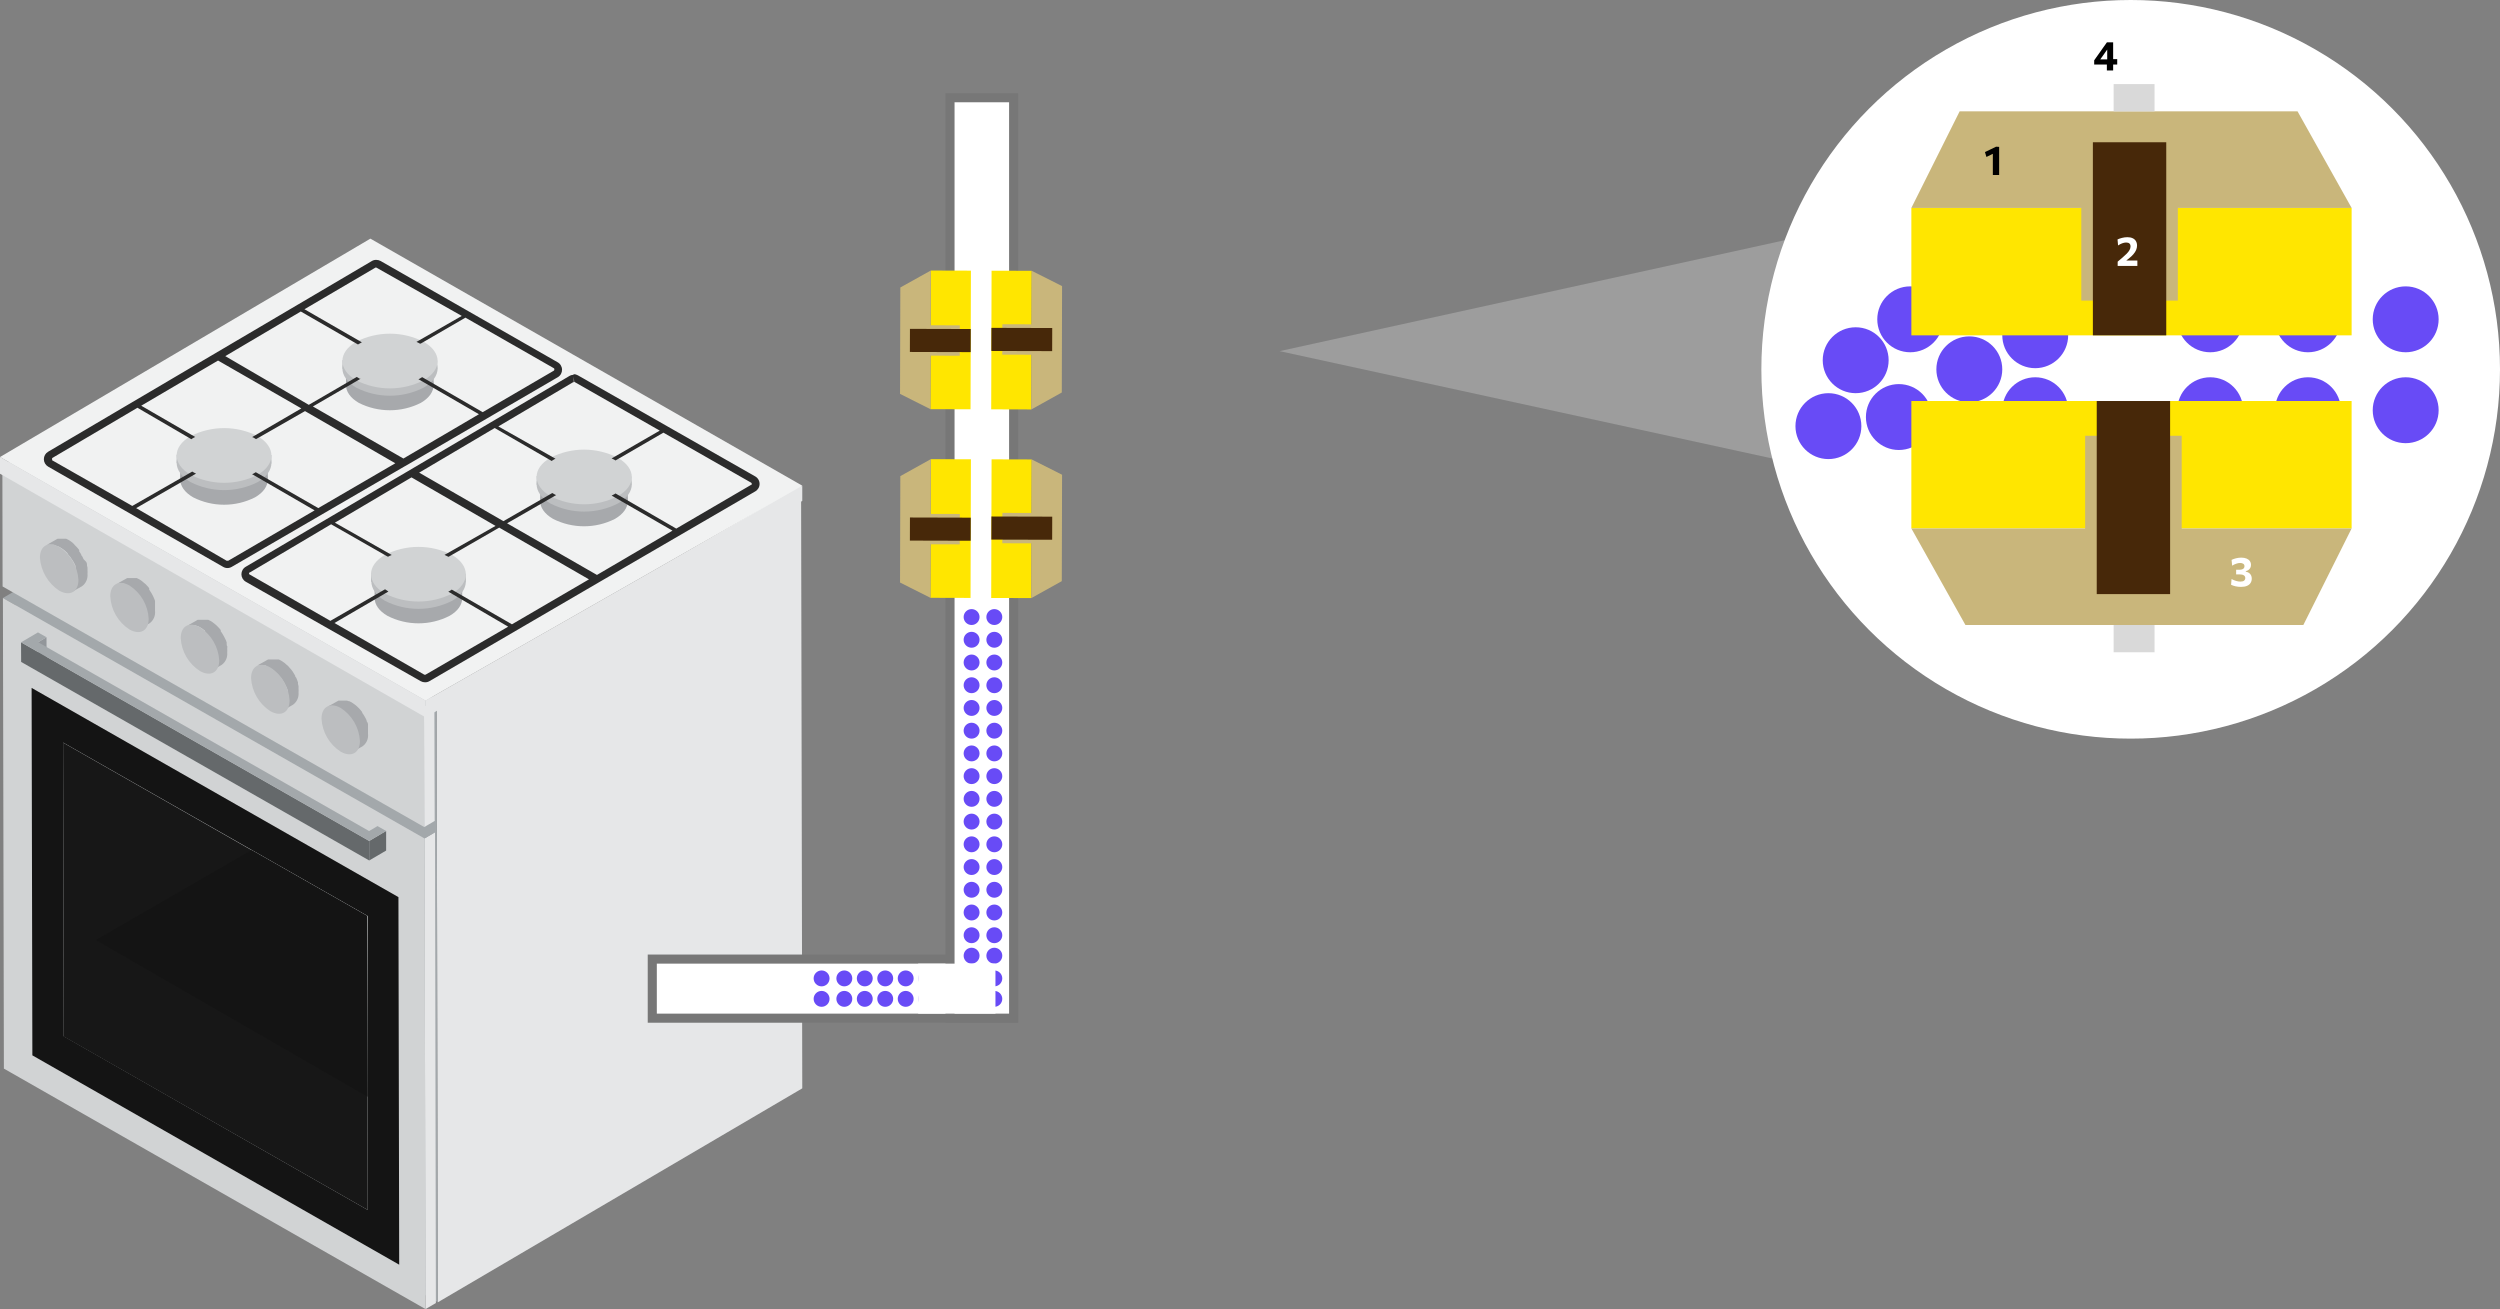 <svg width="1100" height="576" viewBox="0 0 1100 576" fill="none" xmlns="http://www.w3.org/2000/svg">
<rect x="0" y="0" width="1100" height="576" fill="#808080" stroke="none"/>
<g clip-path="url(#clip0_88_7)">
<path d="M192.64 573.012L353 478.869L352.478 213.371L192.118 307.514L192.64 573.012Z" fill="#E6E7E8"/>
<path d="M6.599 201.704L7.121 467.154L192.64 573.012L192.118 307.514L6.599 201.704Z" fill="#A3A8AB"/>
<path d="M187.229 576L191.786 573.344L191.406 366.229L186.801 368.933L187.229 576Z" fill="#E6E7E8"/>
<path d="M186.801 368.933L191.406 366.229L5.886 260.419L1.282 263.123L186.801 368.933Z" fill="#A3A8AB"/>
<path d="M1.282 263.123L1.709 470.19L187.229 576L186.801 368.933L1.282 263.123Z" fill="#D1D3D4"/>
<path d="M186.659 363.905L191.264 361.202L191.121 308.083L186.564 310.787L186.659 363.905Z" fill="#E6E7E8"/>
<path d="M186.564 310.787L191.121 308.083L5.649 202.273L1.044 204.929L186.564 310.787Z" fill="#BCBEC0"/>
<path d="M1.044 204.929L1.139 258.048L186.659 363.905L186.564 310.787L1.044 204.929Z" fill="#D1D3D4"/>
<path d="M24.021 239.788L23.736 239.693H23.309H22.881H22.597C22.423 239.67 22.248 239.67 22.074 239.693H21.172H20.698C20.509 239.759 20.333 239.855 20.175 239.978L24.923 237.274L25.35 237.037H25.825H26.347H27.724H28.056H28.483H29.1L30.145 237.559C30.711 237.879 31.251 238.243 31.759 238.65L32.233 239.077L33.23 240.168L33.562 240.5L33.847 240.784L34.132 241.116L34.844 241.97V242.254V242.586L35.319 243.298L35.746 244.009C35.746 244.246 35.746 244.436 36.078 244.626C36.186 244.872 36.313 245.11 36.458 245.337L36.743 246.001L37.977 247.282L38.262 248.088V248.467C38.262 248.467 38.262 248.467 38.262 248.752C38.364 249.078 38.443 249.411 38.5 249.748C38.523 249.937 38.523 250.128 38.5 250.317L38.506 250.314C38.506 250.598 38.506 250.598 38.506 250.882L38.5 250.886C38.544 251.439 38.544 251.994 38.5 252.546C38.601 253.58 38.431 254.622 38.007 255.57C37.582 256.518 36.918 257.339 36.078 257.953L31.331 260.609C32.174 259.999 32.841 259.178 33.266 258.229C33.691 257.28 33.859 256.236 33.752 255.202C33.799 254.57 33.799 253.936 33.752 253.305C33.776 253.195 33.776 253.082 33.752 252.973C33.66 252.361 33.518 251.758 33.325 251.171C33.342 250.426 33.31 249.682 33.23 248.942C32.946 248.27 32.612 247.62 32.233 246.997C31.854 246.381 31.474 245.764 31.047 245.195C30.645 244.668 30.217 244.161 29.765 243.677V243.393L28.673 242.397L28.198 241.97C27.679 241.579 27.14 241.215 26.584 240.879L25.54 240.357H25.207L24.021 239.788Z" fill="#A7A9AC"/>
<path d="M26.015 240.642C21.267 237.986 17.564 240.168 17.564 245.385C17.769 248.293 18.642 251.116 20.116 253.633C21.59 256.15 23.625 258.293 26.062 259.897C30.809 262.553 34.512 260.372 34.512 255.155C34.34 252.238 33.481 249.403 32.004 246.881C30.527 244.359 28.475 242.221 26.015 240.642Z" fill="#BCBEC0"/>
<path d="M55.02 256.767H54.64H54.26H52.931H52.219C52.079 256.726 51.931 256.726 51.792 256.767L51.222 257.004L55.969 254.348H56.396H59.34H59.909H60.147C60.528 254.483 60.894 254.658 61.239 254.87C61.793 255.185 62.318 255.55 62.805 255.961C62.985 256.077 63.145 256.221 63.28 256.388L64.039 257.004L64.372 257.336L64.656 257.668L64.989 258L65.653 258.807V259.139V259.423C65.839 259.658 65.998 259.912 66.128 260.182C66.303 260.408 66.461 260.646 66.603 260.893C66.741 261.083 66.853 261.29 66.935 261.51L67.315 262.221L67.6 262.838L67.932 263.597L68.217 264.403C68.217 264.403 68.217 264.403 68.217 264.782C68.237 264.876 68.237 264.973 68.217 265.067C68.239 265.383 68.239 265.7 68.217 266.015V266.585C68.191 266.694 68.191 266.807 68.217 266.917C68.217 266.917 68.217 266.917 68.217 267.201C68.217 267.486 68.217 268.292 68.217 268.861C68.323 269.895 68.156 270.939 67.731 271.888C67.306 272.837 66.638 273.658 65.796 274.268L61.049 276.924C61.895 276.317 62.565 275.497 62.99 274.547C63.416 273.597 63.581 272.552 63.47 271.517C63.515 270.87 63.515 270.22 63.47 269.573C63.447 269.479 63.447 269.382 63.47 269.288C63.47 268.671 63.185 268.055 62.995 267.438C62.815 266.755 62.577 266.089 62.283 265.446C61.989 264.764 61.656 264.099 61.286 263.454C60.935 262.841 60.538 262.254 60.099 261.7C59.714 261.188 59.302 260.698 58.865 260.229L58.58 259.945C58.239 259.588 57.874 259.256 57.488 258.949L57.014 258.522C56.514 258.127 55.991 257.763 55.447 257.431L54.355 256.909H54.023L55.02 256.767Z" fill="#A7A9AC"/>
<path d="M56.966 257.621C52.219 254.965 48.516 257.147 48.516 262.364C48.664 265.293 49.508 268.146 50.977 270.686C52.446 273.226 54.499 275.38 56.966 276.971C61.713 279.627 65.416 277.493 65.416 272.228C65.268 269.299 64.424 266.446 62.955 263.906C61.486 261.366 59.433 259.212 56.966 257.621Z" fill="#BCBEC0"/>
<path d="M85.971 275.121H85.592H85.449H84.974H83.313H82.838L82.269 275.406L87.016 272.703H87.443H87.68H87.918H88.392H88.867H90.291H90.624H91.003H91.621L92.665 273.224C93.216 273.544 93.74 273.909 94.231 274.315L94.754 274.742L95.513 275.406L95.798 275.738L96.083 276.023C96.181 276.145 96.293 276.256 96.415 276.355L97.127 277.208V277.493V277.777L97.649 278.489L98.077 279.2C98.205 279.379 98.316 279.57 98.409 279.769C98.554 279.996 98.681 280.234 98.789 280.481L99.121 281.145C99.251 281.372 99.362 281.61 99.453 281.856L99.738 282.662V283.089C99.718 283.183 99.718 283.28 99.738 283.374C99.738 283.706 99.738 284.038 99.975 284.37C100.213 284.702 99.975 284.749 99.975 284.939C99.975 285.129 99.975 284.939 99.975 285.223C99.975 285.508 99.975 285.223 99.975 285.508C100.02 286.06 100.02 286.616 99.975 287.168C100.077 288.206 99.902 289.253 99.468 290.203C99.035 291.152 98.358 291.97 97.507 292.575L92.76 295.278C93.615 294.666 94.293 293.84 94.727 292.882C95.16 291.924 95.333 290.87 95.228 289.824C95.273 289.192 95.273 288.558 95.228 287.927C95.228 287.927 95.228 287.927 95.228 287.595C95.125 286.985 94.983 286.383 94.801 285.793C94.564 285.129 94.326 284.465 94.041 283.801C93.709 283.137 93.377 282.473 92.997 281.856C92.617 281.24 92.238 280.623 91.81 280.054C91.437 279.533 91.024 279.042 90.576 278.584L90.291 278.252L90.196 277.493L89.674 277.113C89.195 276.692 88.669 276.326 88.108 276.023L87.063 275.453H86.731L85.971 275.121Z" fill="#A7A9AC"/>
<path d="M87.965 276.023C83.218 273.319 79.515 275.501 79.515 280.765C79.676 283.685 80.53 286.524 82.008 289.048C83.486 291.572 85.544 293.707 88.013 295.278C92.76 297.934 96.463 295.752 96.463 290.535C96.283 287.62 95.421 284.788 93.945 282.267C92.469 279.746 90.421 277.607 87.965 276.023Z" fill="#BCBEC0"/>
<path d="M116.923 292.812H116.543H116.211H114.834H114.217H113.742H113.22L117.967 290.156H118.395H118.632H121.718H122.335H122.667L123.711 290.678C124.268 291.013 124.806 291.378 125.325 291.769L125.8 292.243L126.56 292.859L126.892 293.191L127.177 293.523L127.462 293.855L128.174 294.662L128.411 294.994L128.648 295.278C128.648 295.278 128.981 295.752 129.123 296.037L129.55 296.748L129.883 297.318C129.883 297.555 129.883 297.839 130.263 298.076L130.547 298.693L130.832 299.452C130.955 299.71 131.051 299.98 131.117 300.258V300.637C131.117 300.637 131.117 300.637 131.117 300.922C131.218 301.232 131.298 301.549 131.354 301.871C131.377 302.06 131.377 302.251 131.354 302.44C131.374 302.549 131.374 302.662 131.354 302.772C131.377 302.865 131.377 302.963 131.354 303.056C131.4 303.593 131.4 304.132 131.354 304.669C131.461 305.703 131.293 306.747 130.868 307.696C130.443 308.645 129.776 309.465 128.933 310.075L124.186 312.779C125.025 312.166 125.69 311.344 126.114 310.396C126.539 309.448 126.709 308.406 126.607 307.372C126.674 306.726 126.674 306.074 126.607 305.428C126.629 305.334 126.629 305.237 126.607 305.143C126.666 304.829 126.714 304.512 126.75 304.194C126.546 303.528 126.292 302.878 125.99 302.25C125.696 301.568 125.363 300.902 124.993 300.258L123.806 298.456L122.572 296.986L122.287 296.701L121.195 295.705L120.721 295.278C120.225 294.856 119.683 294.49 119.107 294.187L118.062 293.666H117.73L116.923 292.812Z" fill="#A7A9AC"/>
<path d="M118.917 293.666C114.17 291.01 110.467 293.191 110.467 298.408C110.646 301.323 111.509 304.155 112.985 306.676C114.461 309.197 116.509 311.336 118.964 312.921C123.711 315.577 127.414 313.443 127.414 308.178C127.254 305.259 126.399 302.42 124.922 299.896C123.444 297.372 121.385 295.236 118.917 293.666Z" fill="#BCBEC0"/>
<path d="M147.922 310.645H147.542H147.21H145.833H145.216H144.741L144.172 310.929L148.919 308.273H149.346H149.584H150.723C150.864 308.249 151.009 308.249 151.15 308.273H152.717L153.286 308.51H153.619L154.71 309.032L156.277 310.123L156.799 310.55L157.511 311.214L157.844 311.546L158.128 311.83L158.461 312.21C158.708 312.457 158.93 312.727 159.125 313.016L159.363 313.348V313.633L159.885 314.344L160.312 315.055C160.44 315.234 160.552 315.425 160.644 315.625L161.024 316.336L161.309 317C161.309 317.237 161.309 317.474 161.641 317.759L161.926 318.565C161.926 318.565 161.926 318.565 161.926 318.944C161.947 319.038 161.947 319.135 161.926 319.229C161.953 319.545 161.953 319.862 161.926 320.178V320.747C161.903 320.856 161.903 320.969 161.926 321.079C161.926 321.079 161.926 321.079 161.926 321.363C161.926 321.648 161.926 322.454 161.926 322.976C162.043 324.011 161.879 325.058 161.454 326.009C161.028 326.96 160.355 327.779 159.505 328.382L154.758 331.086C155.604 330.479 156.274 329.659 156.7 328.709C157.125 327.759 157.29 326.714 157.179 325.679C157.224 325.032 157.224 324.382 157.179 323.735C157.157 323.641 157.157 323.544 157.179 323.45C157.179 322.833 156.894 322.217 156.704 321.6C156.509 320.922 156.271 320.257 155.992 319.608C155.698 318.926 155.365 318.261 154.995 317.616C154.644 316.988 154.248 316.385 153.809 315.814C153.423 315.303 153.011 314.812 152.574 314.344L152.289 314.059C151.961 313.691 151.595 313.357 151.198 313.063L150.723 312.637C150.235 312.226 149.711 311.861 149.156 311.546C148.812 311.334 148.446 311.159 148.064 311.024H147.732L147.922 310.645Z" fill="#A7A9AC"/>
<path d="M149.916 311.498C145.169 308.842 141.466 311.024 141.466 316.241C141.629 319.155 142.479 321.988 143.948 324.51C145.416 327.033 147.461 329.172 149.916 330.754C154.663 333.41 158.366 331.275 158.366 326.011C158.203 323.098 157.353 320.264 155.884 317.742C154.415 315.219 152.37 313.08 149.916 311.498Z" fill="#BCBEC0"/>
<path d="M175.645 556.46L14.242 464.356L13.909 302.677L175.313 394.733L175.645 556.46ZM28.056 455.962L161.784 532.367V403.033L27.771 326.722L28.056 455.962Z" fill="#141414"/>
<path d="M161.784 532.367L28.056 456.104L27.771 326.77L110.657 374.055L122.145 380.6L161.499 403.033L161.736 482.568V495.753L161.784 532.367Z" fill="#171717"/>
<path d="M161.736 482.568L42.155 413.609L110.657 374.055L122.145 380.6L161.499 403.033L161.736 482.568Z" fill="#141414"/>
<path d="M20.46 280.386L20.508 289.018L16.758 291.199V282.568L20.46 280.386Z" fill="#92969A"/>
<path d="M162.448 370.023V378.608L9.304 291.247L9.257 282.615L162.448 370.023Z" fill="#65696B"/>
<path d="M169.901 365.613V374.245L162.448 378.608V370.024L169.901 365.613Z" fill="#65696B"/>
<path d="M169.901 365.613L162.448 370.023L9.257 282.615L16.71 278.252L20.46 280.386L16.758 282.568L162.401 365.66L166.104 363.478L169.901 365.613Z" fill="#A3A8AB"/>
<path d="M353 213.703V220.39L187.229 315.624V308.273L353 213.703Z" fill="#E6E7E8"/>
<path d="M0 201.088L187.229 308.273V315.624L0 208.439V201.088Z" fill="#E6E7E8"/>
<path d="M0 201.088L187.229 308.273L353 213.703L162.971 105L0 201.088Z" fill="#F1F2F2"/>
<path d="M112.223 218.825C108.001 220.967 103.334 222.083 98.599 222.083C93.864 222.083 89.196 220.967 84.974 218.825C77.426 214.462 77.379 207.443 84.974 203.08C89.201 200.953 93.867 199.845 98.599 199.845C103.331 199.845 107.997 200.953 112.223 203.08C119.676 207.443 119.724 214.51 112.223 218.825Z" fill="#A7A9AC"/>
<path d="M117.825 203.886V211.474L114.265 204.645L117.825 203.886Z" fill="#A7A9AC"/>
<path d="M79.278 203.696V210.715L83.076 205.498L79.278 203.696Z" fill="#A7A9AC"/>
<path d="M112.223 211.948C108.001 214.09 103.334 215.206 98.599 215.206C93.864 215.206 89.196 214.09 84.974 211.948C77.426 207.585 77.379 200.566 84.974 196.25C89.193 194.098 93.862 192.975 98.599 192.975C103.336 192.975 108.005 194.098 112.223 196.25C119.676 200.566 119.724 207.633 112.223 211.948Z" fill="#D1D3D4"/>
<path d="M113.363 212.138C108.792 214.444 103.743 215.645 98.623 215.645C93.502 215.645 88.454 214.444 83.883 212.138C75.67 207.396 75.67 199.807 83.883 195.112C88.45 192.796 93.5 191.588 98.623 191.588C103.745 191.588 108.795 192.796 113.363 195.112C121.433 199.855 121.48 207.443 113.363 212.138Z" fill="#BCBEC0"/>
<path d="M119.439 200.187L119.391 204.076L115.546 200.993L119.439 200.187Z" fill="#BCBEC0"/>
<path d="M77.711 199.997V203.838L81.794 201.894L77.711 199.997Z" fill="#BCBEC0"/>
<path d="M113.363 208.913C108.795 211.229 103.745 212.437 98.623 212.437C93.5 212.437 88.45 211.229 83.883 208.913C75.67 204.17 75.67 196.582 83.883 191.887C88.45 189.57 93.5 188.363 98.623 188.363C103.745 188.363 108.795 189.57 113.363 191.887C121.433 196.63 121.48 204.218 113.363 208.913Z" fill="#D1D3D4"/>
<path d="M185.14 177.279C180.914 179.406 176.247 180.513 171.515 180.513C166.783 180.513 162.117 179.406 157.891 177.279C150.343 172.916 150.296 165.849 157.891 161.533C162.113 159.392 166.781 158.276 171.515 158.276C176.25 158.276 180.918 159.392 185.14 161.533C192.64 165.896 192.688 172.916 185.14 177.279Z" fill="#A7A9AC"/>
<path d="M190.789 162.34V169.881L187.229 163.051L190.789 162.34Z" fill="#A7A9AC"/>
<path d="M152.242 162.15V169.169L155.992 163.952L152.242 162.15Z" fill="#A7A9AC"/>
<path d="M185.14 170.402C180.918 172.543 176.25 173.659 171.515 173.659C166.781 173.659 162.113 172.543 157.891 170.402C150.343 166.039 150.296 159.02 157.891 154.656C162.117 152.53 166.783 151.422 171.515 151.422C176.247 151.422 180.914 152.53 185.14 154.656C192.64 159.02 192.688 166.086 185.14 170.402Z" fill="#D1D3D4"/>
<path d="M186.327 170.592C181.751 172.909 176.693 174.116 171.563 174.116C166.433 174.116 161.375 172.909 156.799 170.592C148.634 165.849 148.587 158.261 156.799 153.613C161.372 151.285 166.431 150.072 171.563 150.072C176.695 150.072 181.754 151.285 186.327 153.613C194.634 158.261 194.634 165.897 186.327 170.592Z" fill="#BCBEC0"/>
<path d="M192.356 158.64V162.529L188.51 159.446L192.356 158.64Z" fill="#BCBEC0"/>
<path d="M150.675 158.403V162.292L154.71 160.348L150.675 158.403Z" fill="#BCBEC0"/>
<path d="M186.327 167.367C181.751 169.684 176.693 170.891 171.563 170.891C166.433 170.891 161.375 169.684 156.799 167.367C148.634 162.624 148.587 155.036 156.799 150.34C161.375 148.024 166.433 146.816 171.563 146.816C176.693 146.816 181.751 148.024 186.327 150.34C194.634 155.036 194.634 162.672 186.327 167.367Z" fill="#D1D3D4"/>
<path d="M270.589 228.311C266.367 230.452 261.699 231.568 256.965 231.568C252.23 231.568 247.562 230.452 243.34 228.311C235.792 223.947 235.745 216.928 243.34 212.612C247.559 210.46 252.228 209.338 256.965 209.338C261.701 209.338 266.371 210.46 270.589 212.612C278.09 216.928 278.137 223.947 270.589 228.311Z" fill="#A7A9AC"/>
<path d="M276.238 213.324V220.912L272.678 214.083L276.238 213.324Z" fill="#A7A9AC"/>
<path d="M237.691 213.134V220.201L241.489 214.936L237.691 213.134Z" fill="#A7A9AC"/>
<path d="M270.589 221.434C266.367 223.575 261.699 224.691 256.965 224.691C252.23 224.691 247.562 223.575 243.34 221.434C235.792 217.118 235.745 210.051 243.34 205.736C247.562 203.594 252.23 202.478 256.965 202.478C261.699 202.478 266.367 203.594 270.589 205.736C278.09 210.051 278.137 217.071 270.589 221.434Z" fill="#D1D3D4"/>
<path d="M271.776 221.576C267.2 223.893 262.142 225.1 257.012 225.1C251.882 225.1 246.824 223.893 242.248 221.576C234.083 216.833 234.036 209.245 242.248 204.55C246.819 202.244 251.868 201.043 256.988 201.043C262.109 201.043 267.157 202.244 271.728 204.55C280.083 209.34 280.083 216.881 271.776 221.576Z" fill="#BCBEC0"/>
<path d="M277.805 209.625V213.561L273.96 210.431L277.805 209.625Z" fill="#BCBEC0"/>
<path d="M236.125 209.435V213.324L240.207 211.379L236.125 209.435Z" fill="#BCBEC0"/>
<path d="M271.776 218.351C267.203 220.679 262.144 221.892 257.012 221.892C251.88 221.892 246.821 220.679 242.248 218.351C234.083 213.608 234.036 206.02 242.248 201.372C246.813 199.045 251.864 197.831 256.988 197.831C262.113 197.831 267.164 199.045 271.728 201.372C280.083 206.067 280.083 213.703 271.776 218.351Z" fill="#D1D3D4"/>
<path d="M197.767 270.995C193.549 273.148 188.88 274.27 184.143 274.27C179.406 274.27 174.737 273.148 170.519 270.995C162.971 266.679 162.923 259.613 170.519 255.297C174.74 253.156 179.408 252.04 184.143 252.04C188.878 252.04 193.546 253.156 197.767 255.297C205.22 259.708 205.268 266.727 197.767 270.995Z" fill="#A7A9AC"/>
<path d="M203.369 256.103V263.692L199.809 256.862L203.369 256.103Z" fill="#A7A9AC"/>
<path d="M164.822 255.961V262.98L168.62 257.716L164.822 255.961Z" fill="#A7A9AC"/>
<path d="M197.767 264.213C193.546 266.355 188.878 267.471 184.143 267.471C179.408 267.471 174.74 266.355 170.519 264.213C162.971 259.85 162.923 252.783 170.519 248.467C174.74 246.326 179.408 245.21 184.143 245.21C188.878 245.21 193.546 246.326 197.767 248.467C205.22 252.831 205.268 259.897 197.767 264.213Z" fill="#D1D3D4"/>
<path d="M198.907 264.356C194.334 266.683 189.275 267.897 184.143 267.897C179.011 267.897 173.952 266.683 169.379 264.356C161.404 259.613 161.404 252.025 169.332 247.282C173.896 244.954 178.947 243.741 184.072 243.741C189.196 243.741 194.247 244.954 198.812 247.282C206.977 252.025 207.024 259.708 198.907 264.356Z" fill="#BCBEC0"/>
<path d="M204.936 252.404V256.34L201.09 253.21L204.936 252.404Z" fill="#BCBEC0"/>
<path d="M163.255 252.214V256.103L167.338 254.159L163.255 252.214Z" fill="#BCBEC0"/>
<path d="M198.907 261.178C194.326 263.48 189.27 264.679 184.143 264.679C179.016 264.679 173.96 263.48 169.379 261.178C161.214 256.435 161.167 248.847 169.379 244.151C173.947 241.835 178.997 240.628 184.119 240.628C189.242 240.628 194.292 241.835 198.859 244.151C206.977 248.847 207.024 256.483 198.907 261.178Z" fill="#D1D3D4"/>
<path d="M332.302 209.624L254.259 165.138C253.683 164.8 253.028 164.62 252.36 164.616L252.645 167.983L290.29 189.468L269.117 201.704C269.498 201.84 269.864 202.015 270.209 202.226L270.826 202.605L291.904 190.369L330.498 212.375C330.577 212.429 330.643 212.499 330.693 212.581C330.742 212.663 330.773 212.755 330.783 212.849C330.783 213.181 330.783 213.324 330.498 213.324L297.553 232.579L270.826 217.118C270.671 217.256 270.495 217.368 270.304 217.45C269.929 217.692 269.532 217.899 269.117 218.066L295.891 233.48L262.661 252.973L223.117 230.255L244.717 217.829C244.431 217.743 244.159 217.615 243.91 217.45L243.008 216.928L221.503 229.307L184.428 207.964L217.658 188.33L242.771 202.842C243.064 202.568 243.401 202.343 243.767 202.178C243.957 202.013 244.186 201.898 244.432 201.846L219.272 187.618L252.17 168.173H252.455V164.901C251.787 164.905 251.132 165.085 250.556 165.422L108.141 249.368C107.558 249.7 107.074 250.18 106.738 250.759C106.401 251.337 106.224 251.995 106.224 252.665C106.224 253.334 106.401 253.992 106.738 254.571C107.074 255.15 107.558 255.629 108.141 255.961L185.14 299.736C185.722 300.053 186.376 300.217 187.039 300.21C187.724 300.222 188.398 300.041 188.985 299.689L263.231 256.388L332.302 216.217C332.885 215.885 333.369 215.406 333.705 214.827C334.042 214.248 334.219 213.59 334.219 212.921C334.219 212.251 334.042 211.593 333.705 211.015C333.369 210.436 332.885 209.956 332.302 209.624ZM225.254 274.695L198.764 259.423L197.435 260.277H197.15L223.592 275.738L187.181 296.891H186.754L147.162 274.125L170.898 260.277C170.39 259.972 169.898 259.64 169.427 259.281L145.359 273.177L109.85 252.783C109.757 252.761 109.677 252.704 109.624 252.625C109.571 252.546 109.55 252.45 109.565 252.356C109.565 252.024 109.565 251.93 109.85 251.93L145.691 230.682L170.566 244.91C170.659 244.937 170.758 244.937 170.851 244.91C171.334 244.627 171.843 244.389 172.37 244.199L147.352 229.971L181.057 210.051L218.038 231.394L195.584 244.151C196.187 244.397 196.774 244.683 197.34 245.005L219.652 232.152L259.148 254.917L225.254 274.695Z" fill="#2B2B2B"/>
<path d="M245.287 159.352L167.433 114.817C166.834 114.5 166.165 114.337 165.487 114.343C164.817 114.338 164.16 114.518 163.588 114.865L21.172 198.764C20.601 199.098 20.128 199.577 19.799 200.151C19.47 200.725 19.297 201.375 19.297 202.036C19.297 202.698 19.47 203.348 19.799 203.922C20.128 204.496 20.601 204.974 21.172 205.309L98.172 249.416C98.746 249.759 99.402 249.939 100.07 249.939C100.739 249.939 101.395 249.759 101.969 249.416L177.924 205.261C178.148 205.188 178.357 205.075 178.541 204.929L245.476 165.944C246.05 165.596 246.52 165.103 246.84 164.514C247.161 163.925 247.319 163.262 247.3 162.593C247.281 161.923 247.084 161.27 246.731 160.701C246.377 160.132 245.879 159.666 245.287 159.352ZM140.042 223.568L112.556 207.775L111.891 208.154C111.601 208.388 111.259 208.551 110.894 208.629L138.428 224.564L100.45 246.713H99.691L59.909 223.568L86.256 208.391C85.922 208.272 85.603 208.113 85.307 207.917L84.595 207.49L58.2 222.62L22.929 202.51C22.929 202.51 22.929 202.51 22.929 202.036C22.929 201.562 22.929 201.657 22.929 201.562L60.479 179.413L84.215 193.262C84.473 193.035 84.76 192.844 85.069 192.693L85.876 192.266L62.141 178.512L95.94 158.64L132.589 179.698L110.942 192.314C111.246 192.39 111.535 192.519 111.796 192.693L112.65 193.215L134.203 180.884L173.937 203.838L140.042 223.568ZM243.673 163.098L212.389 181.358L185.757 165.944L184.808 166.513C184.6 166.679 184.356 166.793 184.095 166.845L210.727 182.259L177.497 201.752L137.668 178.844L158.651 166.655H158.271L156.989 165.849L135.864 178.133L99.121 156.696L132.351 137.061L157.511 151.574L158.176 151.194C158.509 150.978 158.858 150.788 159.22 150.625L133.965 136.065L165.249 117.711H165.534L203.179 139.005L183.241 150.435C183.77 150.64 184.279 150.894 184.76 151.194H185.092L204.793 139.764L243.673 162.008C243.751 162.046 243.816 162.107 243.858 162.184C243.901 162.26 243.919 162.348 243.91 162.434C243.943 162.556 243.938 162.685 243.896 162.804C243.853 162.922 243.775 163.025 243.673 163.098Z" fill="#2B2B2B"/>
</g>
<rect x="287" y="422" width="159" height="26" fill="white" stroke="#777777" stroke-width="4"/>
<rect x="418" y="43" width="28" height="405" fill="white" stroke="#777777" stroke-width="4"/>
<circle cx="427.5" cy="430.5" r="3.5" fill="#684BF6"/>
<circle cx="437.5" cy="439.5" r="3.5" fill="#684BF6"/>
<circle cx="437.5" cy="430.5" r="3.5" fill="#684BF6"/>
<circle cx="437.5" cy="420.5" r="3.5" fill="#684BF6"/>
<circle cx="427.5" cy="411.5" r="3.5" fill="#684BF6"/>
<circle cx="427.5" cy="381.5" r="3.5" fill="#684BF6"/>
<circle cx="427.5" cy="351.5" r="3.5" fill="#684BF6"/>
<circle cx="427.5" cy="321.5" r="3.5" fill="#684BF6"/>
<circle cx="427.5" cy="291.5" r="3.5" fill="#684BF6"/>
<circle cx="427.5" cy="401.5" r="3.5" fill="#684BF6"/>
<circle cx="427.5" cy="371.5" r="3.5" fill="#684BF6"/>
<circle cx="427.5" cy="341.5" r="3.5" fill="#684BF6"/>
<circle cx="427.5" cy="311.5" r="3.5" fill="#684BF6"/>
<circle cx="427.5" cy="281.5" r="3.5" fill="#684BF6"/>
<circle cx="427.5" cy="391.5" r="3.5" fill="#684BF6"/>
<circle cx="427.5" cy="361.5" r="3.5" fill="#684BF6"/>
<circle cx="427.5" cy="331.5" r="3.5" fill="#684BF6"/>
<circle cx="427.5" cy="301.5" r="3.5" fill="#684BF6"/>
<circle cx="427.5" cy="271.5" r="3.5" fill="#684BF6"/>
<circle cx="437.5" cy="411.5" r="3.5" fill="#684BF6"/>
<circle cx="437.5" cy="381.5" r="3.5" fill="#684BF6"/>
<circle cx="437.5" cy="351.5" r="3.5" fill="#684BF6"/>
<circle cx="437.5" cy="321.5" r="3.5" fill="#684BF6"/>
<circle cx="437.5" cy="291.5" r="3.5" fill="#684BF6"/>
<circle cx="437.5" cy="401.5" r="3.5" fill="#684BF6"/>
<circle cx="437.5" cy="371.5" r="3.5" fill="#684BF6"/>
<circle cx="437.5" cy="341.5" r="3.5" fill="#684BF6"/>
<circle cx="437.5" cy="311.5" r="3.5" fill="#684BF6"/>
<circle cx="437.5" cy="281.5" r="3.5" fill="#684BF6"/>
<circle cx="437.5" cy="391.5" r="3.5" fill="#684BF6"/>
<circle cx="437.5" cy="361.5" r="3.5" fill="#684BF6"/>
<circle cx="437.5" cy="331.5" r="3.5" fill="#684BF6"/>
<circle cx="437.5" cy="301.5" r="3.5" fill="#684BF6"/>
<circle cx="437.5" cy="271.5" r="3.5" fill="#684BF6"/>
<circle cx="427.5" cy="420.5" r="3.5" fill="#684BF6"/>
<circle cx="427.5" cy="439.5" r="3.5" fill="#684BF6"/>
<circle cx="417.5" cy="430.5" r="3.5" fill="#684BF6"/>
<circle cx="417.5" cy="439.5" r="3.5" fill="#684BF6"/>
<circle cx="407.5" cy="439.5" r="3.5" fill="#684BF6"/>
<circle cx="407.5" cy="430.5" r="3.5" fill="#684BF6"/>
<circle cx="398.5" cy="439.5" r="3.5" fill="#684BF6"/>
<circle cx="398.5" cy="430.5" r="3.5" fill="#684BF6"/>
<circle cx="389.5" cy="430.5" r="3.5" fill="#684BF6"/>
<circle cx="389.5" cy="439.5" r="3.5" fill="#684BF6"/>
<circle cx="380.5" cy="439.5" r="3.5" fill="#684BF6"/>
<circle cx="371.5" cy="439.5" r="3.5" fill="#684BF6"/>
<circle cx="361.5" cy="439.5" r="3.5" fill="#684BF6"/>
<circle cx="380.5" cy="430.5" r="3.5" fill="#684BF6"/>
<circle cx="371.5" cy="430.5" r="3.5" fill="#684BF6"/>
<circle cx="361.5" cy="430.5" r="3.5" fill="#684BF6"/>
<rect x="453.953" y="119.156" width="61" height="17.658" transform="rotate(90.154 453.953 119.156)" fill="#FFE600"/>
<path d="M467.313 125.881L467.187 172.701L453.79 180.156L453.953 119.156L467.313 125.881Z" fill="#C9B67B"/>
<rect x="454.96" y="142.703" width="13.377" height="13.912" transform="rotate(90.154 454.96 142.703)" fill="#C9B67B"/>
<rect x="462.982" y="144.33" width="10.167" height="26.754" transform="rotate(90.154 462.982 144.33)" fill="#472809"/>
<rect x="453.953" y="202.156" width="61" height="17.658" transform="rotate(90.154 453.953 202.156)" fill="#FFE600"/>
<path d="M467.313 208.881L467.187 255.701L453.79 263.156L453.953 202.156L467.313 208.881Z" fill="#C9B67B"/>
<rect x="454.96" y="225.703" width="13.377" height="13.912" transform="rotate(90.154 454.96 225.703)" fill="#C9B67B"/>
<rect x="462.982" y="227.33" width="10.167" height="26.754" transform="rotate(90.154 462.982 227.33)" fill="#472809"/>
<rect x="409.377" y="180.036" width="61" height="17.658" transform="rotate(-89.846 409.377 180.036)" fill="#FFE600"/>
<path d="M396.018 173.311L396.144 126.491L409.541 119.036L409.377 180.036L396.018 173.311Z" fill="#C9B67B"/>
<rect x="408.37" y="156.489" width="13.377" height="13.912" transform="rotate(-89.846 408.37 156.489)" fill="#C9B67B"/>
<rect x="400.348" y="154.863" width="10.167" height="26.754" transform="rotate(-89.846 400.348 154.863)" fill="#472809"/>
<rect x="409.377" y="263.036" width="61" height="17.658" transform="rotate(-89.846 409.377 263.036)" fill="#FFE600"/>
<path d="M396.018 256.311L396.144 209.491L409.541 202.036L409.377 263.036L396.018 256.311Z" fill="#C9B67B"/>
<rect x="408.37" y="239.489" width="13.377" height="13.912" transform="rotate(-89.846 408.37 239.489)" fill="#C9B67B"/>
<rect x="400.348" y="237.863" width="10.167" height="26.754" transform="rotate(-89.846 400.348 237.863)" fill="#472809"/>
<rect x="404" y="424" width="34" height="22" fill="white"/>
<circle cx="937.5" cy="162.5" r="162.5" fill="white"/>
<path d="M563 154.5L797.5 103L792.5 204.5L563 154.5Z" fill="white" fill-opacity="0.23"/>
<circle cx="1058.5" cy="140.5" r="14.5" fill="#684BF6"/>
<circle cx="1015.5" cy="140.5" r="14.5" fill="#684BF6"/>
<circle cx="972.5" cy="140.5" r="14.5" fill="#684BF6"/>
<circle cx="895.5" cy="147.5" r="14.5" fill="#684BF6"/>
<circle cx="866.5" cy="162.5" r="14.5" fill="#684BF6"/>
<circle cx="840.5" cy="140.5" r="14.5" fill="#684BF6"/>
<circle cx="816.5" cy="158.5" r="14.5" fill="#684BF6"/>
<circle cx="804.5" cy="187.5" r="14.5" fill="#684BF6"/>
<circle cx="835.5" cy="183.5" r="14.5" fill="#684BF6"/>
<circle cx="1058.5" cy="180.5" r="14.5" fill="#684BF6"/>
<circle cx="1015.5" cy="180.5" r="14.5" fill="#684BF6"/>
<circle cx="972.5" cy="180.5" r="14.5" fill="#684BF6"/>
<circle cx="895.5" cy="180.5" r="14.5" fill="#684BF6"/>
<rect x="841" y="91.481" width="193.714" height="56.075" fill="#FFE600"/>
<path d="M862.241 49H1010.92L1034.71 91.481H841L862.241 49Z" fill="#C9B67B"/>
<rect x="915.767" y="88.082" width="42.481" height="44.181" fill="#C9B67B"/>
<rect x="920.865" y="62.594" width="32.286" height="84.962" fill="#472809"/>
<rect x="1034.71" y="232.519" width="193.714" height="56.075" transform="rotate(180 1034.71 232.519)" fill="#FFE600"/>
<path d="M1013.47 275H864.79L841 232.519H1034.71L1013.47 275Z" fill="#C9B67B"/>
<rect x="959.947" y="235.917" width="42.481" height="44.181" transform="rotate(180 959.947 235.917)" fill="#C9B67B"/>
<rect x="954.85" y="261.406" width="32.286" height="84.962" transform="rotate(180 954.85 261.406)" fill="#472809"/>
<path d="M874.026 69.062L873.387 66.911C874.203 66.515 875.019 66.122 875.835 65.732C876.651 65.336 877.467 64.94 878.283 64.544L878.184 67.019C877.488 67.361 876.795 67.703 876.105 68.045C875.415 68.381 874.722 68.72 874.026 69.062ZM876.852 77C876.852 76.358 876.852 75.737 876.852 75.137C876.852 74.531 876.852 73.856 876.852 73.112V69.476C876.852 68.858 876.852 68.243 876.852 67.631C876.852 67.013 876.852 66.392 876.852 65.768L878.283 64.544L879.624 64.625C879.624 65.327 879.624 66.038 879.624 66.758C879.624 67.472 879.624 68.198 879.624 68.936V73.112C879.624 73.856 879.624 74.531 879.624 75.137C879.624 75.737 879.624 76.358 879.624 77H876.852Z" fill="black"/>
<path d="M931.774 117V115.128C932.104 114.846 932.431 114.567 932.755 114.291C933.085 114.015 933.415 113.739 933.745 113.463C934.513 112.815 935.173 112.209 935.725 111.645C936.277 111.081 936.7 110.538 936.994 110.016C937.288 109.494 937.435 108.969 937.435 108.441C937.435 107.865 937.273 107.433 936.949 107.145C936.625 106.851 936.136 106.704 935.482 106.704C935.2 106.704 934.909 106.737 934.609 106.803C934.315 106.863 934.018 106.953 933.718 107.073C933.418 107.187 933.118 107.322 932.818 107.478C932.524 107.634 932.236 107.808 931.954 108L931.711 105.354C931.987 105.222 932.29 105.099 932.62 104.985C932.956 104.865 933.31 104.76 933.682 104.67C934.06 104.574 934.447 104.499 934.843 104.445C935.245 104.391 935.647 104.364 936.049 104.364C936.961 104.364 937.732 104.514 938.362 104.814C938.998 105.108 939.478 105.534 939.802 106.092C940.132 106.644 940.297 107.307 940.297 108.081C940.297 108.717 940.165 109.35 939.901 109.98C939.637 110.604 939.235 111.231 938.695 111.861C938.161 112.491 937.483 113.127 936.661 113.769L934.888 115.164L934.546 114.624H936.778C937.39 114.624 938.002 114.624 938.614 114.624C939.226 114.624 939.835 114.624 940.441 114.624V117H931.774Z" fill="white"/>
<path d="M986.031 258.234C985.599 258.234 985.176 258.21 984.762 258.162C984.354 258.114 983.961 258.048 983.583 257.964C983.211 257.874 982.863 257.772 982.539 257.658C982.221 257.544 981.933 257.424 981.675 257.298L981.882 254.778C982.206 254.946 982.533 255.099 982.863 255.237C983.193 255.375 983.52 255.495 983.844 255.597C984.174 255.693 984.498 255.768 984.816 255.822C985.14 255.876 985.449 255.903 985.743 255.903C986.523 255.903 987.081 255.759 987.417 255.471C987.753 255.177 987.921 254.802 987.921 254.346C987.921 253.812 987.705 253.41 987.273 253.14C986.841 252.864 986.223 252.726 985.419 252.726C985.155 252.726 984.897 252.726 984.645 252.726C984.399 252.726 984.15 252.726 983.898 252.726V250.692C984.12 250.692 984.342 250.692 984.564 250.692C984.792 250.692 985.02 250.692 985.248 250.692C985.794 250.692 986.238 250.629 986.58 250.503C986.922 250.371 987.171 250.188 987.327 249.954C987.489 249.72 987.57 249.447 987.57 249.135C987.57 248.655 987.393 248.298 987.039 248.064C986.691 247.824 986.229 247.704 985.653 247.704C985.371 247.704 985.08 247.734 984.78 247.794C984.486 247.854 984.189 247.938 983.889 248.046C983.589 248.148 983.292 248.271 982.998 248.415C982.704 248.559 982.419 248.721 982.143 248.901L981.891 246.345C982.161 246.213 982.458 246.087 982.782 245.967C983.106 245.847 983.451 245.742 983.817 245.652C984.183 245.562 984.561 245.49 984.951 245.436C985.341 245.382 985.731 245.355 986.121 245.355C987.033 245.355 987.81 245.487 988.452 245.751C989.094 246.009 989.583 246.378 989.919 246.858C990.261 247.332 990.432 247.893 990.432 248.541C990.432 249.057 990.33 249.504 990.126 249.882C989.922 250.26 989.646 250.569 989.298 250.809C988.956 251.043 988.575 251.205 988.155 251.295V251.511C988.473 251.571 988.788 251.676 989.1 251.826C989.412 251.97 989.694 252.168 989.946 252.42C990.198 252.672 990.399 252.978 990.549 253.338C990.699 253.698 990.774 254.121 990.774 254.607C990.774 255.303 990.603 255.927 990.261 256.479C989.925 257.025 989.406 257.454 988.704 257.766C988.008 258.078 987.117 258.234 986.031 258.234Z" fill="white"/>
<path d="M927.021 31C927.021 30.4 927.021 29.827 927.021 29.281C927.021 28.729 927.021 28.096 927.021 27.382L927.174 26.986V23.512C927.174 22.894 927.174 22.279 927.174 21.667C927.174 21.049 927.174 20.431 927.174 19.813L929.109 19.048C928.791 19.504 928.482 19.948 928.182 20.38C927.882 20.806 927.579 21.232 927.273 21.658L925.293 24.475C925.023 24.853 924.756 25.228 924.492 25.6C924.234 25.972 923.973 26.35 923.709 26.734L923.619 26.131H927.714L928.002 26.023C928.356 26.023 928.749 26.023 929.181 26.023C929.613 26.023 930.039 26.023 930.459 26.023C930.879 26.023 931.251 26.023 931.575 26.023V28.399C931.251 28.399 930.879 28.399 930.459 28.399C930.039 28.399 929.613 28.399 929.181 28.399C928.749 28.399 928.356 28.399 928.002 28.399H921.441V26.545C921.675 26.209 921.936 25.837 922.224 25.429C922.518 25.015 922.812 24.601 923.106 24.187C923.406 23.767 923.682 23.38 923.934 23.026L925.419 20.911C925.695 20.527 925.968 20.146 926.238 19.768C926.508 19.384 926.778 19 927.048 18.616H929.784C929.784 19.36 929.784 20.092 929.784 20.812C929.784 21.526 929.784 22.24 929.784 22.954V27.382C929.784 28.096 929.784 28.729 929.784 29.281C929.784 29.827 929.784 30.4 929.784 31H927.021Z" fill="black"/>
<rect x="930" y="37" width="18" height="12" fill="#D9D9D9"/>
<rect x="930" y="275" width="18" height="12" fill="#D9D9D9"/>
<defs>
<clipPath id="clip0_88_7">
<rect width="353" height="471" fill="white" transform="translate(0 105)"/>
</clipPath>
</defs>
</svg>
